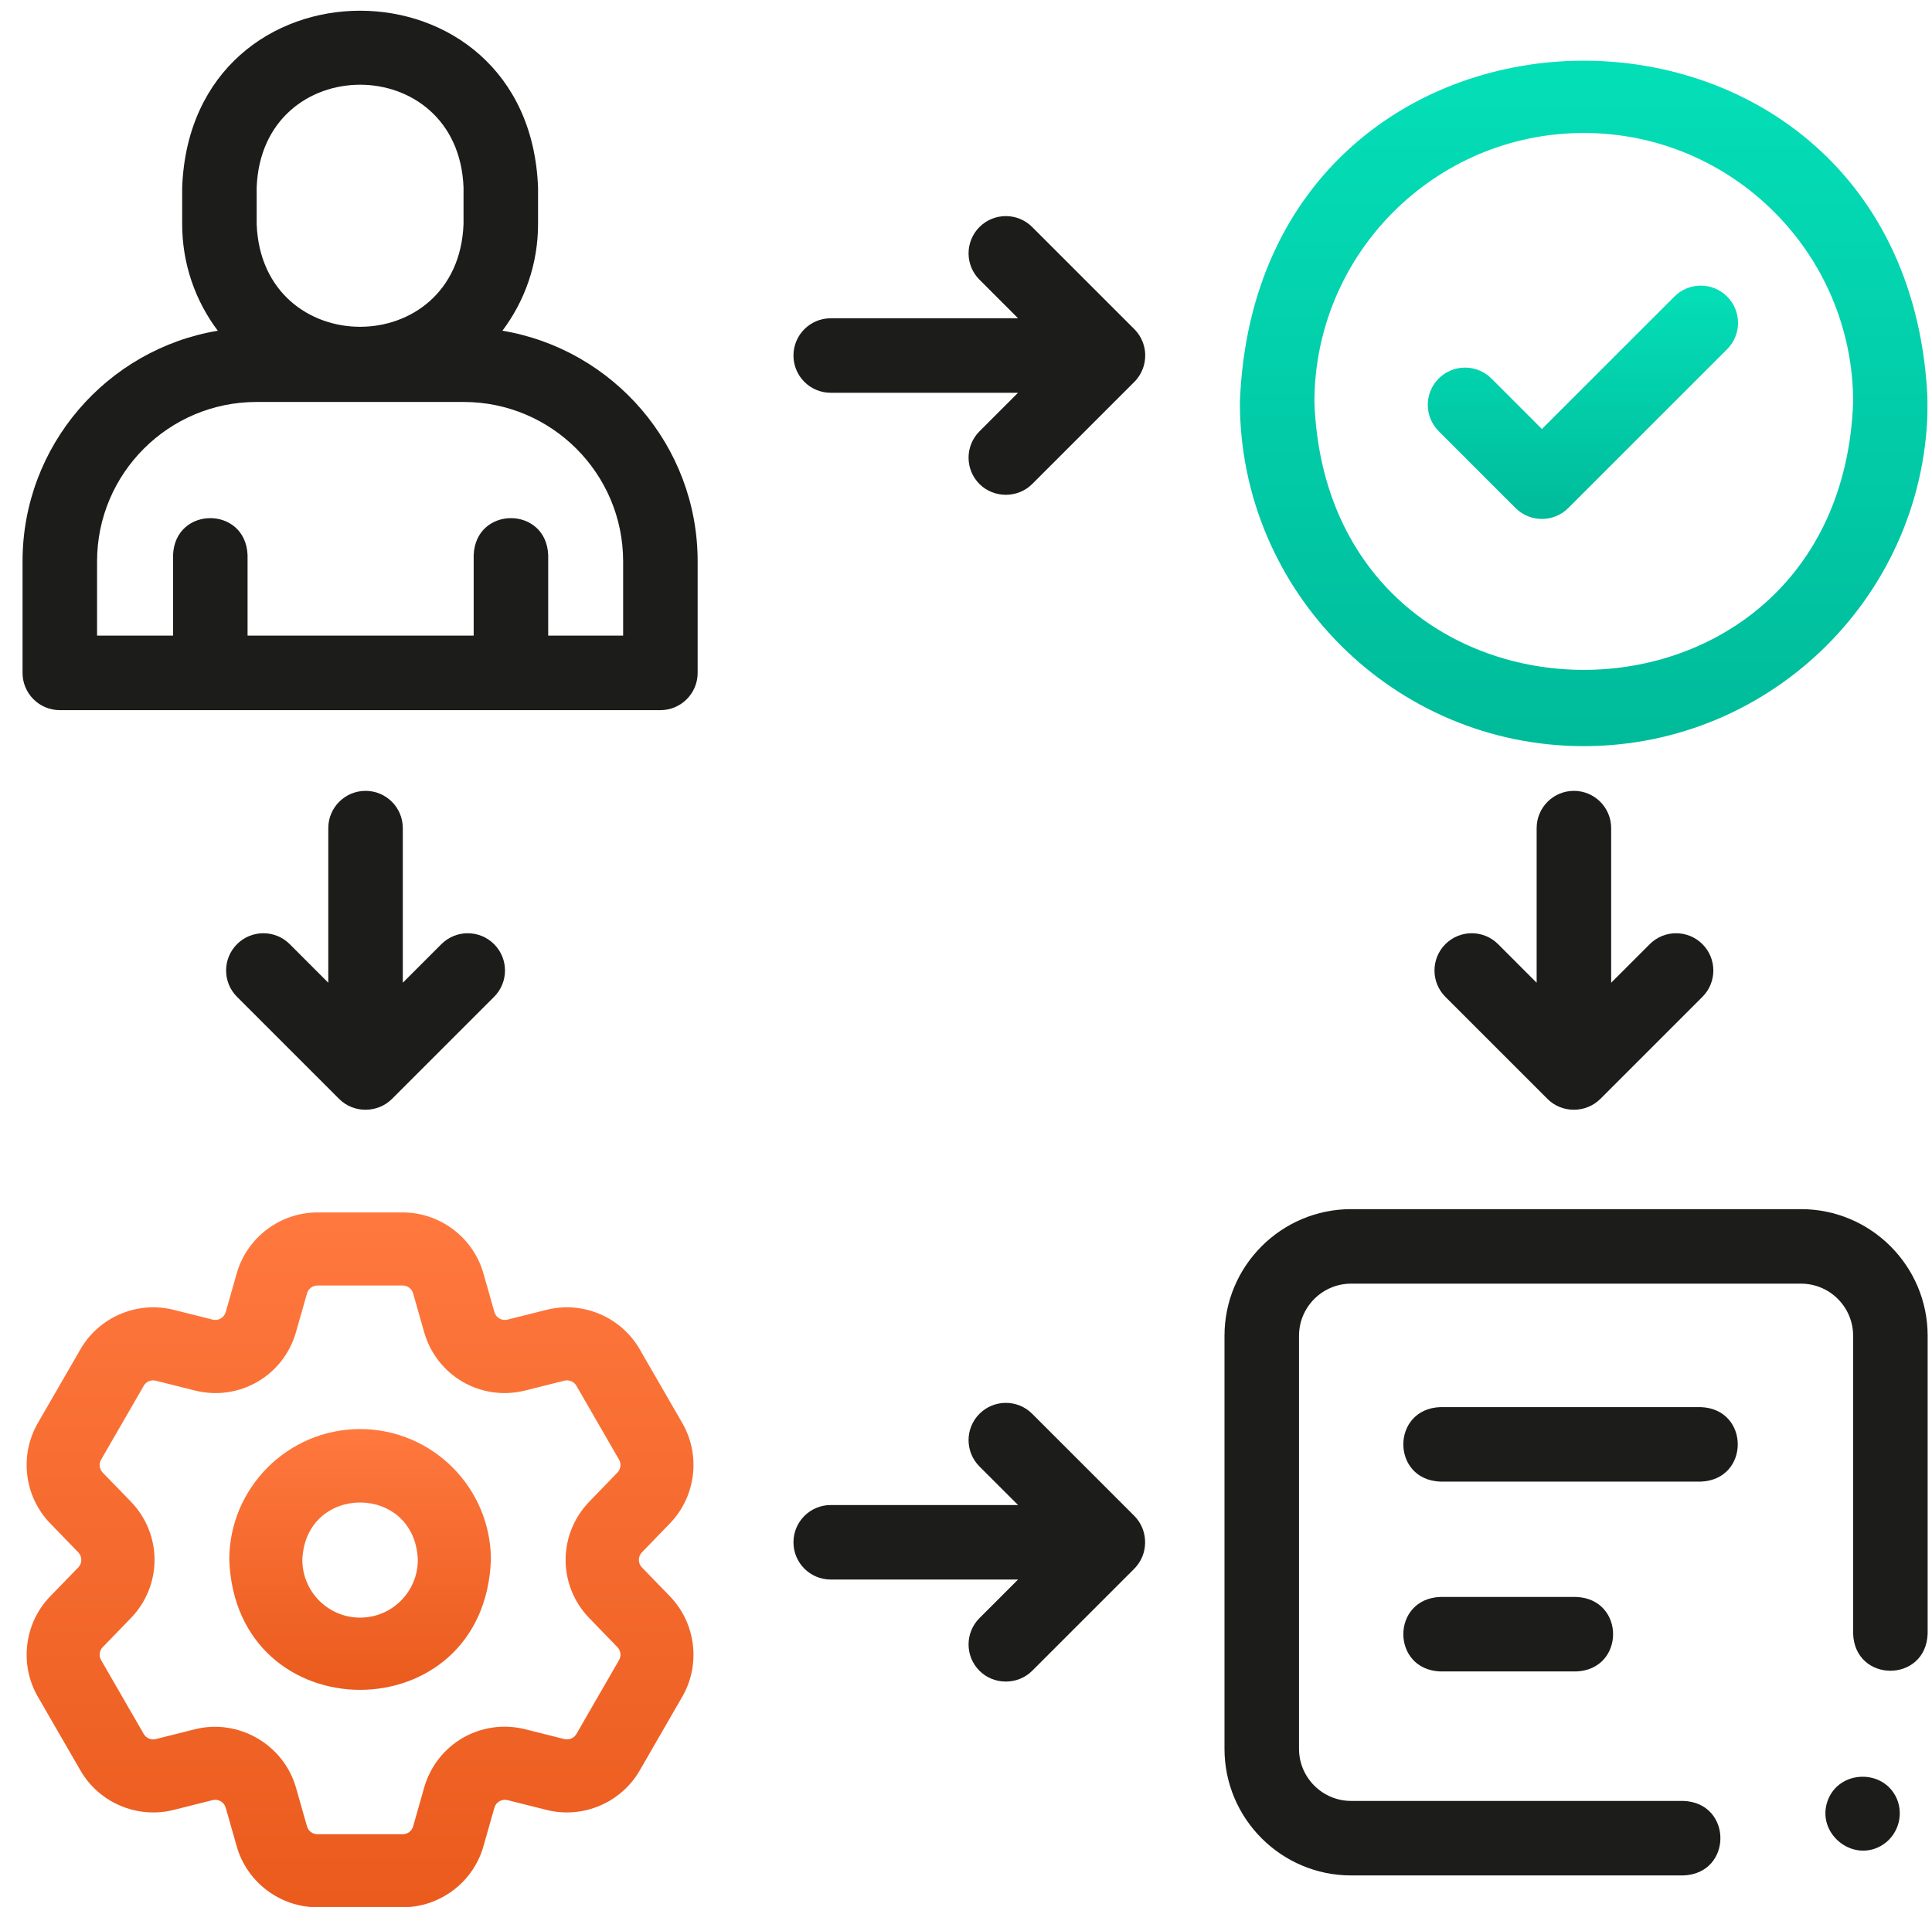 <svg width="79" height="78" viewBox="0 0 79 78" fill="none" xmlns="http://www.w3.org/2000/svg">
<g clip-path="url(#clip0_1_53734)">
<g filter="url(#filter0_d_1_53734)">
<path d="M14.725 56.443C11.775 56.443 9.375 58.843 9.375 61.793C9.644 68.88 19.805 68.879 20.073 61.793C20.073 58.843 17.674 56.443 14.725 56.443ZM14.725 64.155C13.422 64.155 12.363 63.095 12.363 61.793C12.482 58.664 16.967 58.664 17.085 61.793C17.085 63.095 16.026 64.155 14.725 64.155Z" fill="url(#paint0_linear_1_53734)"/>
<path d="M27.39 60.304C28.454 59.209 28.663 57.52 27.9 56.198L26.157 53.178C25.393 51.856 23.826 51.193 22.347 51.567L20.754 51.967C20.519 52.026 20.283 51.89 20.217 51.658L19.768 50.079C19.352 48.61 17.994 47.584 16.466 47.584H12.98C11.455 47.584 10.098 48.609 9.679 50.078L9.23 51.658C9.163 51.89 8.927 52.026 8.693 51.967L7.101 51.567C5.619 51.194 4.052 51.856 3.291 53.178L1.547 56.197C0.783 57.52 0.992 59.209 2.055 60.303L3.2 61.484C3.368 61.657 3.368 61.928 3.2 62.102L2.056 63.281C0.992 64.376 0.783 66.065 1.547 67.388L3.29 70.405C4.052 71.729 5.619 72.392 7.1 72.019L8.693 71.618C8.927 71.559 9.163 71.695 9.229 71.927L9.679 73.506C10.094 74.974 11.452 76 12.98 76H16.466C17.994 76 19.352 74.974 19.767 73.507L20.217 71.927C20.283 71.695 20.519 71.559 20.754 71.618L22.346 72.018C23.826 72.392 25.393 71.729 26.158 70.406L27.899 67.388C28.663 66.065 28.454 64.376 27.392 63.282L26.249 62.102C26.249 62.102 26.248 62.102 26.248 62.101C26.08 61.928 26.08 61.657 26.249 61.483L27.39 60.304ZM24.102 64.181L25.247 65.363C25.384 65.504 25.411 65.722 25.311 65.894L23.57 68.913C23.471 69.084 23.268 69.169 23.075 69.121L21.483 68.721C19.673 68.266 17.855 69.315 17.343 71.11L16.893 72.692C16.84 72.881 16.664 73.013 16.466 73.013H12.98C12.783 73.013 12.607 72.881 12.553 72.69L12.103 71.109C11.599 69.341 9.748 68.272 7.964 68.721L6.37 69.121C6.179 69.169 5.977 69.085 5.878 68.913L4.135 65.893C4.036 65.722 4.062 65.504 4.2 65.362L5.344 64.182C6.644 62.842 6.644 60.743 5.345 59.404L4.199 58.223C4.062 58.082 4.036 57.864 4.135 57.692L5.879 54.671C5.977 54.501 6.178 54.416 6.371 54.465L7.963 54.865C9.773 55.321 11.592 54.271 12.103 52.476L12.553 50.896C12.607 50.705 12.783 50.572 12.98 50.572H16.466C16.663 50.572 16.839 50.704 16.893 50.895L17.343 52.476C17.854 54.271 19.672 55.321 21.482 54.865L23.076 54.464C23.268 54.416 23.471 54.501 23.569 54.672L25.312 57.692C25.411 57.864 25.384 58.081 25.245 58.224L24.103 59.404C22.804 60.743 22.803 62.841 24.102 64.181Z" fill="url(#paint1_linear_1_53734)"/>
</g>
<path d="M46.505 64.012C46.973 63.415 46.92 62.533 46.384 61.996L42.206 57.818C41.611 57.223 40.646 57.223 40.051 57.818C39.456 58.413 39.456 59.378 40.051 59.973L41.629 61.55H33.969C33.127 61.55 32.445 62.232 32.445 63.074C32.445 63.915 33.127 64.597 33.969 64.597H41.628L40.051 66.174C39.456 66.769 39.456 67.734 40.051 68.329C40.638 68.916 41.619 68.916 42.206 68.329L46.384 64.151C46.427 64.107 46.467 64.061 46.505 64.012Z" fill="#1C1C1A"/>
<path d="M46.806 14.278C46.752 13.971 46.605 13.683 46.384 13.462L42.206 9.284C41.611 8.689 40.646 8.689 40.051 9.284C39.456 9.879 39.456 10.843 40.051 11.438L41.629 13.016H33.969C33.127 13.016 32.445 13.698 32.445 14.539C32.445 15.381 33.127 16.063 33.969 16.063H41.628L40.051 17.64C39.456 18.235 39.456 19.2 40.051 19.795C40.638 20.381 41.619 20.382 42.206 19.795L46.384 15.617C46.732 15.268 46.89 14.763 46.806 14.278Z" fill="#1C1C1A"/>
<path d="M14.948 32.343C14.106 32.343 13.424 33.025 13.424 33.866V40.19L11.847 38.612C11.252 38.017 10.287 38.017 9.692 38.612C9.097 39.207 9.097 40.172 9.692 40.767L13.87 44.945C14.458 45.533 15.436 45.528 16.025 44.945L20.203 40.767C20.798 40.172 20.798 39.207 20.203 38.612C19.608 38.018 18.643 38.017 18.048 38.612L16.471 40.19V33.866C16.471 33.025 15.789 32.343 14.948 32.343Z" fill="#1C1C1A"/>
<path d="M64.358 32.343C63.517 32.343 62.834 33.025 62.834 33.866V40.19L61.257 38.612C60.662 38.017 59.697 38.017 59.102 38.612C58.508 39.207 58.508 40.172 59.102 40.767L63.281 44.945C63.869 45.533 64.846 45.528 65.435 44.945L69.613 40.767C70.208 40.172 70.208 39.207 69.613 38.612C69.018 38.018 68.053 38.017 67.459 38.612L65.881 40.19V33.866C65.881 33.025 65.199 32.343 64.358 32.343Z" fill="#1C1C1A"/>
<path d="M73.643 49.449H55.249C52.393 49.449 50.07 51.772 50.07 54.628V71.519C50.07 74.375 52.393 76.698 55.249 76.698H68.834C70.853 76.623 70.852 73.725 68.834 73.651H55.249C54.074 73.651 53.117 72.695 53.117 71.519V54.628C53.117 53.452 54.074 52.496 55.249 52.496H73.643C74.819 52.496 75.775 53.452 75.775 54.628V66.813C75.85 68.832 78.748 68.831 78.822 66.813V54.628C78.822 51.772 76.499 49.449 73.643 49.449Z" fill="#1C1C1A"/>
<path d="M2.446 29.042H27.004C27.845 29.042 28.527 28.359 28.527 27.518V22.957C28.527 18.222 25.068 14.281 20.544 13.525C21.458 12.309 22.001 10.798 22.001 9.163V7.667C21.634 -1.975 7.812 -1.968 7.449 7.667V9.163C7.449 10.798 7.991 12.309 8.905 13.525C4.381 14.281 0.922 18.222 0.922 22.957V27.518C0.922 28.36 1.604 29.042 2.446 29.042ZM10.495 7.667C10.709 2.062 18.742 2.067 18.954 7.667V9.163C18.74 14.767 10.707 14.763 10.495 9.163V7.667ZM3.969 22.957C3.969 19.363 6.893 16.439 10.487 16.439H18.963C22.556 16.439 25.48 19.363 25.48 22.957V25.995H22.416V22.704C22.341 20.685 19.443 20.686 19.369 22.704V25.995H10.123V22.704C10.048 20.685 7.15 20.686 7.076 22.704V25.995H3.969V22.957Z" fill="#1C1C1A"/>
<g filter="url(#filter1_d_1_53734)">
<path d="M64.761 28.514C72.515 28.514 78.823 22.206 78.823 14.452C78.116 -4.177 51.403 -4.172 50.699 14.453C50.699 22.206 57.007 28.514 64.761 28.514ZM64.761 3.438C70.834 3.438 75.776 8.379 75.776 14.452C75.222 29.045 54.298 29.041 53.746 14.452C53.746 8.379 58.687 3.438 64.761 3.438Z" fill="url(#paint2_linear_1_53734)"/>
<path d="M61.972 18.777C62.567 19.372 63.532 19.372 64.127 18.777L70.622 12.282C71.217 11.687 71.217 10.722 70.622 10.127C70.027 9.532 69.063 9.532 68.468 10.127L63.049 15.545L60.984 13.479C60.389 12.885 59.424 12.885 58.829 13.479C58.234 14.074 58.234 15.039 58.829 15.634L61.972 18.777Z" fill="url(#paint3_linear_1_53734)"/>
</g>
<path d="M69.544 57.545H58.897C56.877 57.62 56.879 60.518 58.897 60.592H69.544C71.563 60.517 71.561 57.619 69.544 57.545Z" fill="#1C1C1A"/>
<path d="M58.897 65.309C56.877 65.384 56.879 68.281 58.897 68.356H64.446C66.465 68.281 66.463 65.383 64.446 65.309H58.897Z" fill="#1C1C1A"/>
<path d="M77.57 73.581C77.045 72.322 75.188 72.367 74.73 73.651C74.265 74.954 75.711 76.169 76.913 75.489C77.576 75.113 77.859 74.285 77.57 73.581Z" fill="#1C1C1A"/>
</g>
<defs>
<filter id="filter0_d_1_53734" x="1.09" y="47.584" width="27.266" height="30.416" filterUnits="userSpaceOnUse" color-interpolation-filters="sRGB">
<feFlood flood-opacity="0" result="BackgroundImageFix"/>
<feColorMatrix in="SourceAlpha" type="matrix" values="0 0 0 0 0 0 0 0 0 0 0 0 0 0 0 0 0 0 127 0" result="hardAlpha"/>
<feOffset dy="2"/>
<feColorMatrix type="matrix" values="0 0 0 0 0.831 0 0 0 0 0.882 0 0 0 0 0.957 0 0 0 1 0"/>
<feBlend mode="normal" in2="BackgroundImageFix" result="effect1_dropShadow_1_53734"/>
<feBlend mode="normal" in="SourceGraphic" in2="effect1_dropShadow_1_53734" result="shape"/>
</filter>
<filter id="filter1_d_1_53734" x="50.699" y="0.482" width="28.125" height="30.032" filterUnits="userSpaceOnUse" color-interpolation-filters="sRGB">
<feFlood flood-opacity="0" result="BackgroundImageFix"/>
<feColorMatrix in="SourceAlpha" type="matrix" values="0 0 0 0 0 0 0 0 0 0 0 0 0 0 0 0 0 0 127 0" result="hardAlpha"/>
<feOffset dy="2"/>
<feColorMatrix type="matrix" values="0 0 0 0 0.831 0 0 0 0 0.882 0 0 0 0 0.957 0 0 0 1 0"/>
<feBlend mode="normal" in2="BackgroundImageFix" result="effect1_dropShadow_1_53734"/>
<feBlend mode="normal" in="SourceGraphic" in2="effect1_dropShadow_1_53734" result="shape"/>
</filter>
<linearGradient id="paint0_linear_1_53734" x1="14.724" y1="56.443" x2="14.724" y2="67.108" gradientUnits="userSpaceOnUse">
<stop stop-color="#FF783E"/>
<stop offset="1" stop-color="#EA5B1D"/>
</linearGradient>
<linearGradient id="paint1_linear_1_53734" x1="14.723" y1="47.584" x2="14.723" y2="76" gradientUnits="userSpaceOnUse">
<stop stop-color="#FF783E"/>
<stop offset="1" stop-color="#EA5B1D"/>
</linearGradient>
<linearGradient id="paint2_linear_1_53734" x1="64.761" y1="0.482" x2="64.761" y2="28.514" gradientUnits="userSpaceOnUse">
<stop stop-color="#04DFB8"/>
<stop offset="1" stop-color="#00BB9A"/>
</linearGradient>
<linearGradient id="paint3_linear_1_53734" x1="64.726" y1="9.681" x2="64.726" y2="19.224" gradientUnits="userSpaceOnUse">
<stop stop-color="#04DFB8"/>
<stop offset="1" stop-color="#00BB9A"/>
</linearGradient>
<clipPath id="clip0_1_53734">
<rect width="78" height="78" fill="white" transform="translate(0.82)"/>
</clipPath>
</defs>
</svg>
